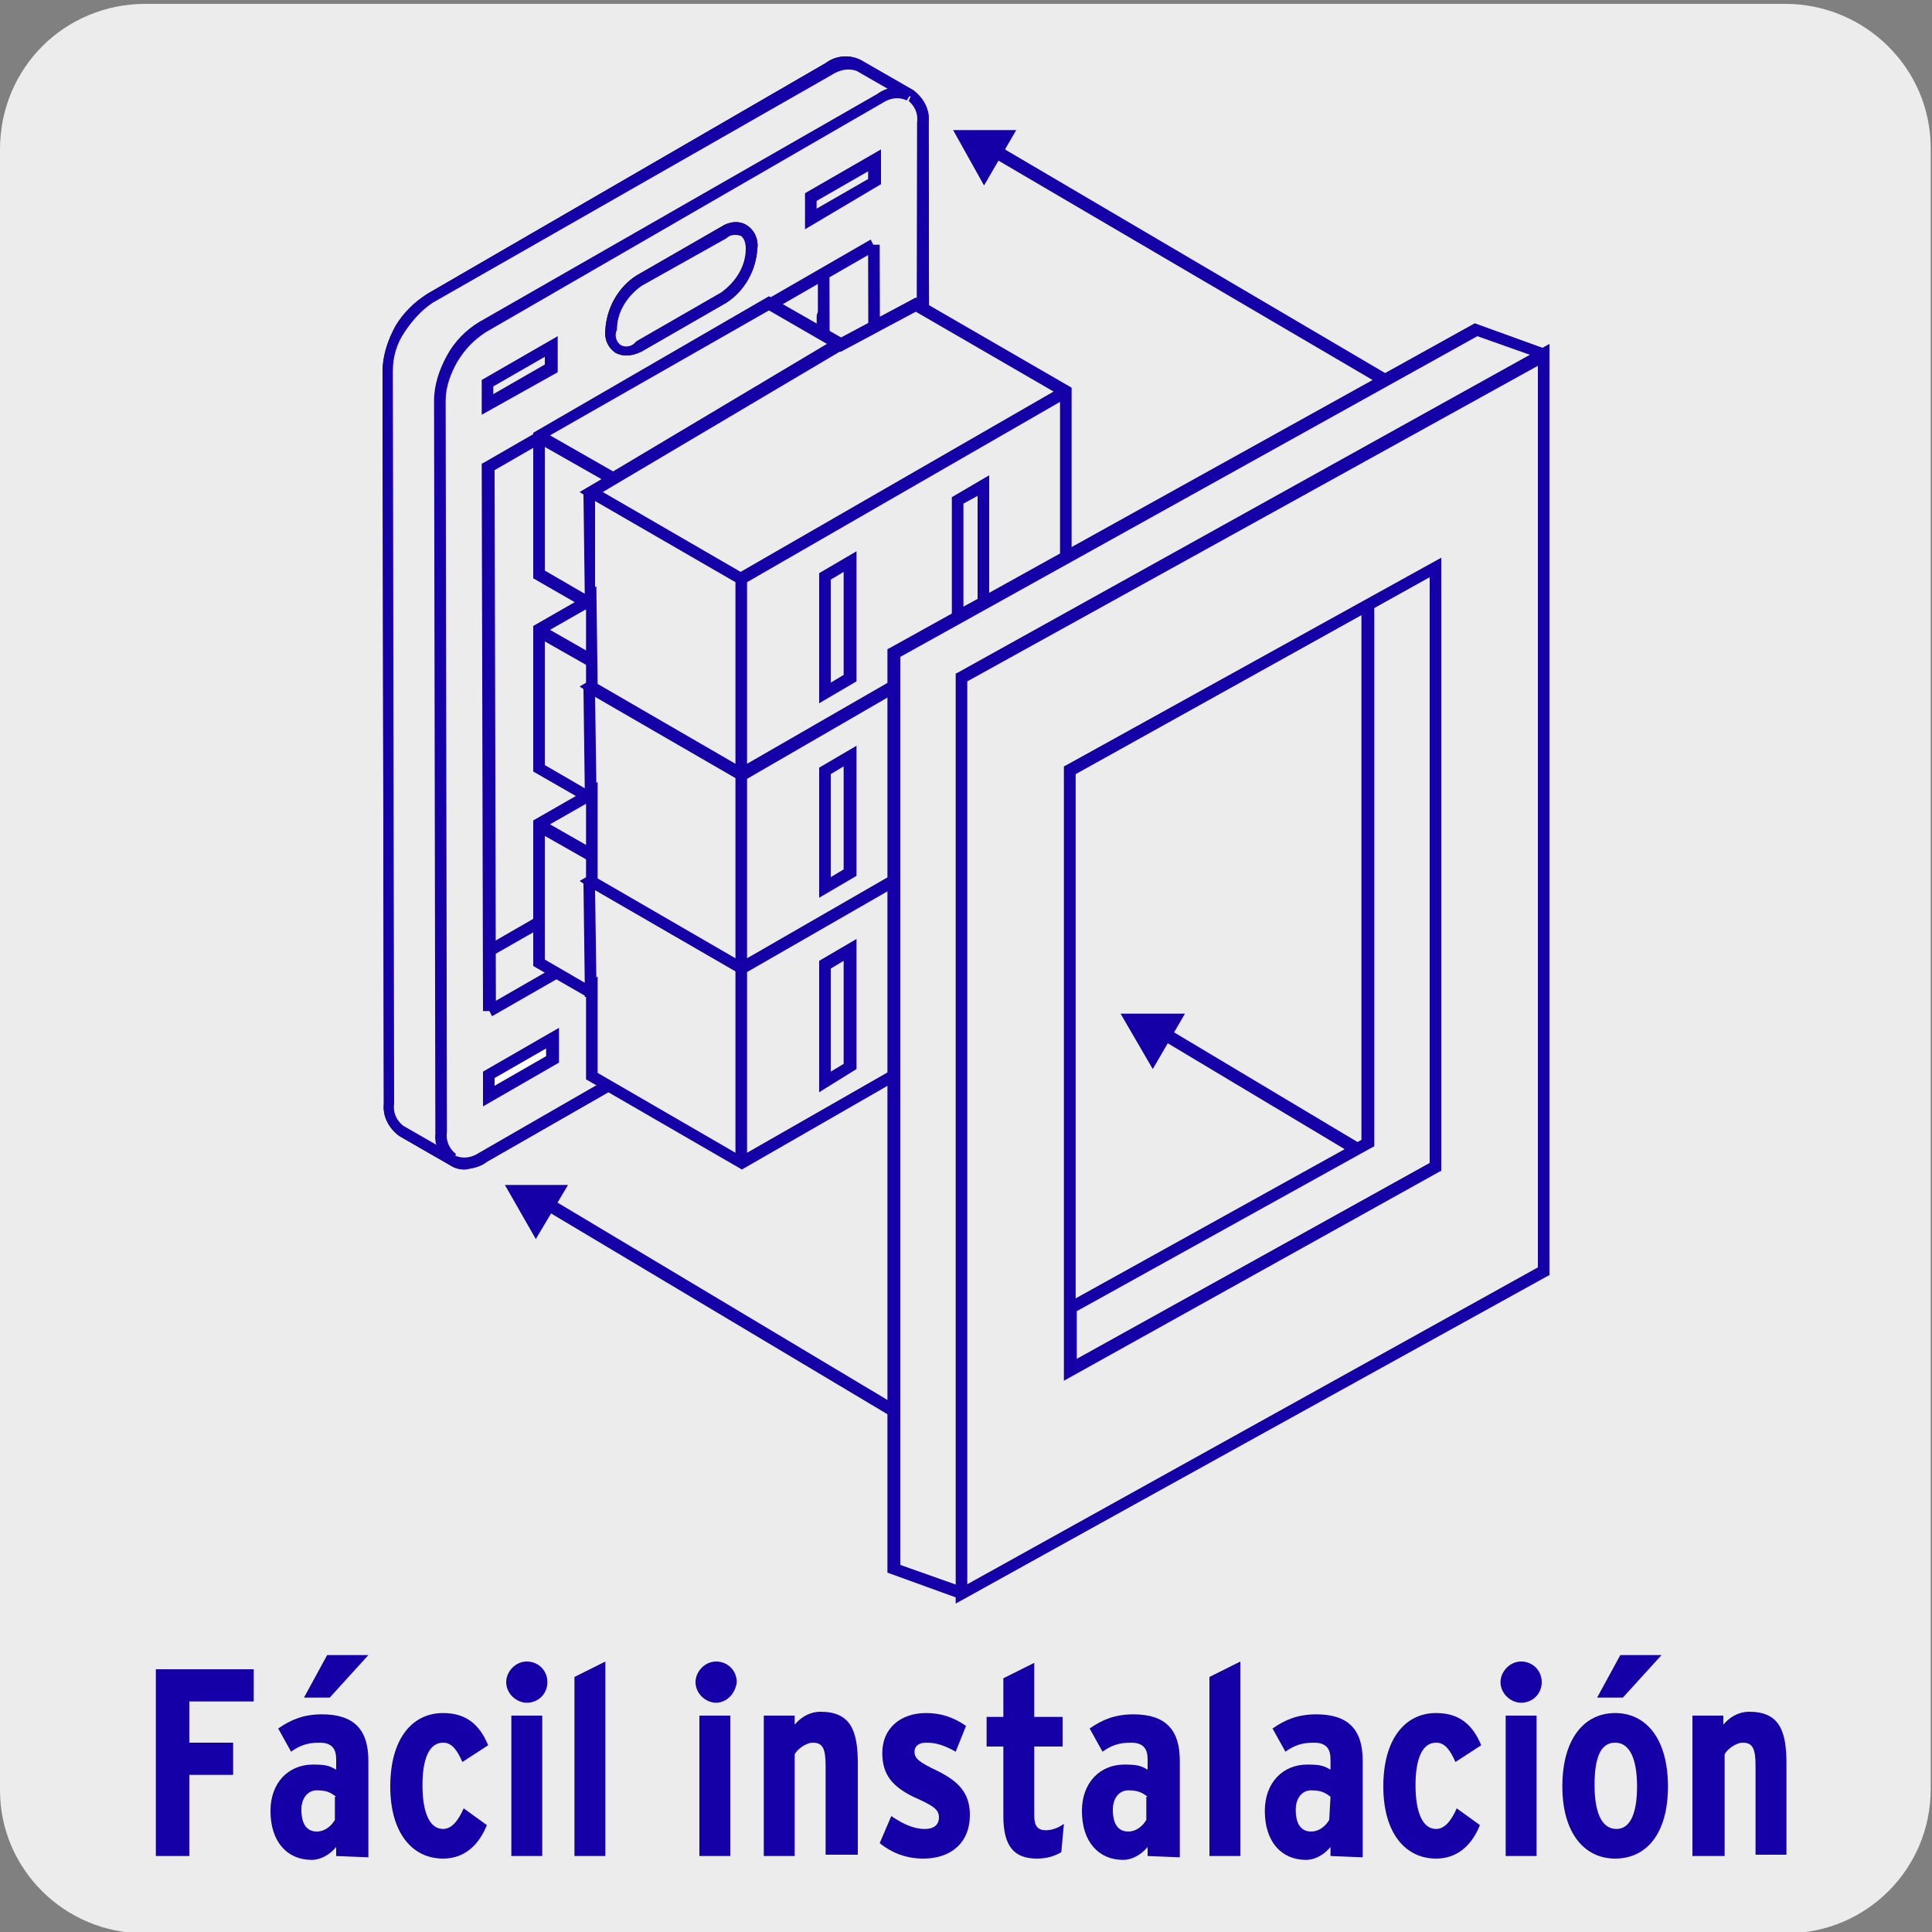 <?xml version="1.0" encoding="utf-8"?>
<!-- Generator: Adobe Illustrator 26.5.0, SVG Export Plug-In . SVG Version: 6.00 Build 0)  -->
<svg version="1.1" id="Capa_1" xmlns="http://www.w3.org/2000/svg" xmlns:xlink="http://www.w3.org/1999/xlink" x="0px" y="0px"
	 viewBox="0 0 150 150" style="enable-background:new 0 0 150 150;" xml:space="preserve">
<rect x="0" y="0" width="150" height="150" fill="#808080" stroke="none"/>
<style type="text/css">
	.st0{fill:#EDECEC;}
	.st1{fill:#1400A6;}
	.st2{fill:#929497;}
	.st3{fill:#231F20;}
	.st4{fill:#FFFFFF;}
</style>
<g id="Capa_2_00000178909703191937117680000012778198632108744862_">
	<path class="st0" d="M11.3,0.3h127.3c6.2,0,11.3,5,11.3,11.2c0,0,0,0,0,0v127.4c0,6.2-5,11.2-11.2,11.2l0,0H11.2
		C5,150.1,0,145.1,0,139c0,0,0,0,0,0l0,0V11.6C0,5.3,5,0.3,11.3,0.3C11.3,0.3,11.3,0.3,11.3,0.3z"/>
</g>
<g id="Capa_3">
	<polygon class="st1" points="115.6,34.8 77.4,12.4 77.3,12.6 76.6,12.2 76.7,12 76.5,11.8 77,11 116.1,34 	"/>
	<polygon class="st1" points="74.8,10.6 76.4,13.4 78,10.6 	"/>
	<path class="st1" d="M36.1,90.8c-0.4,0-0.8-0.1-1.1-0.3l-4-2.3c-0.8-0.6-1.3-1.5-1.2-2.5l-0.1-56.9c0-1.2,0.4-2.4,1-3.5
		c0.6-1,1.5-1.9,2.5-2.5L64.1,4.9c0.8-0.6,1.9-0.7,2.8-0.2l4,2.3c0.8,0.6,1.3,1.5,1.2,2.5l0.1,56.9c0,1.2-0.4,2.4-1,3.5
		c-0.6,1.1-1.5,2-2.5,2.6L37.8,90.2C37.3,90.6,36.7,90.7,36.1,90.8z M65.8,5.4c-0.4,0-0.9,0.2-1.3,0.4L33.6,23.5
		c-1.8,1.2-2.9,3.1-3.1,5.3l0.1,56.9c-0.1,0.7,0.2,1.3,0.7,1.7l4,2.3c0.6,0.3,1.3,0.2,1.9-0.2l30.9-17.8c1.8-1.2,2.9-3.1,3-5.3
		L71.2,9.6c0.1-0.7-0.2-1.3-0.7-1.7l-4-2.4C66.2,5.4,66,5.4,65.8,5.4L65.8,5.4z M76.4,14.4L74,10.1h4.9L76.4,14.4z M75.6,11.1
		l0.8,1.4l0.8-1.4H75.6z"/>
	<path class="st0" d="M31.1,25.6c0.6-1,1.4-1.8,2.3-2.5L64.3,5.3c0.7-0.5,1.6-0.6,2.3-0.2l4,2.3c0.7,0.5,1,1.3,1,2.1l0.1,56.9
		c-0.1,2.3-1.3,4.4-3.3,5.7L37.5,89.9c-0.7,0.5-1.6,0.6-2.3,0.2l-4-2.3c-0.7-0.5-1.1-1.3-1-2.1l-0.1-56.8
		C30.1,27.7,30.5,26.6,31.1,25.6 M37.9,74l26-15l-0.1-37.7l-26,15L37.9,74z"/>
	<path class="st1" d="M36.1,90.8c-0.4,0-0.8-0.1-1.1-0.3l-4-2.3c-0.8-0.6-1.3-1.5-1.2-2.5l-0.1-56.8c0-1.2,0.4-2.4,1-3.5
		c0.6-1.1,1.5-1.9,2.5-2.6L64.1,4.9c0.8-0.6,1.9-0.7,2.8-0.2l4,2.3c0.8,0.6,1.3,1.5,1.2,2.5l0.1,56.9c0,1.2-0.4,2.4-1,3.5
		c-0.6,1.1-1.5,2-2.5,2.6L37.8,90.2C37.3,90.6,36.7,90.7,36.1,90.8z M65.8,5.4c-0.4,0-0.9,0.2-1.2,0.4L33.6,23.5
		c-0.9,0.6-1.6,1.4-2.2,2.3l0,0c-0.6,0.9-0.9,1.9-0.9,3l0.1,56.9c-0.1,0.7,0.2,1.3,0.7,1.7l4,2.3c0.6,0.3,1.3,0.2,1.9-0.2l30.9-17.8
		c1.8-1.2,2.9-3.1,3-5.3L71.2,9.5c0.1-0.7-0.2-1.3-0.7-1.7l-4-2.3C66.2,5.4,66,5.4,65.8,5.4L65.8,5.4z M37.5,74.7L37.4,36l0.2-0.1
		l26.7-15.4l0.1,38.8l-0.2,0.1L37.5,74.7z M38.3,36.5l0.1,36.6l25.1-14.4l-0.1-36.6L38.3,36.5z"/>
	<path class="st0" d="M70.7,7.5c-0.8-0.4-1.6-0.3-2.3,0.2L37.4,25.4c-1,0.6-1.8,1.4-2.3,2.5c-0.6,1-0.9,2.1-1,3.2l0.1,56.8
		c-0.1,0.8,0.3,1.6,1,2.1"/>
	<path class="st1" d="M35,90.5c-0.8-0.6-1.3-1.5-1.2-2.5l-0.1-56.9c0-1.2,0.4-2.4,1-3.5c0.6-1.1,1.5-2,2.5-2.6L68.1,7.3
		C68.9,6.7,70,6.6,70.9,7l-0.5,0.8c-0.6-0.3-1.3-0.2-1.9,0.2L37.7,25.8c-0.9,0.6-1.6,1.3-2.2,2.3c-0.5,0.9-0.9,1.9-0.9,3l0.1,56.8
		c-0.1,0.7,0.2,1.3,0.7,1.7L35,90.5z M38.2,78.9L38,78.5h-0.5L37.4,36l0.2-0.1l30-17.3l0.2,0.4h0.5l0.1,42.6l-0.2,0.1L38.2,78.9z
		 M38.4,36.5l0.1,41.2L67.5,61l-0.1-41.2L38.4,36.5z"/>
	<path class="st2" d="M49.6,21.8l6.6-3.8c1.2-0.7,2.2-0.1,2.2,1.3c-0.1,1.5-0.9,2.9-2.2,3.8l-6.6,3.8c-1.2,0.7-2.2,0.1-2.2-1.3
		C47.5,24,48.3,22.6,49.6,21.8"/>
	<path class="st3" d="M48.6,27.6c-0.3,0-0.6-0.1-0.8-0.2c-0.6-0.4-0.9-1.1-0.8-1.8c0.1-1.7,1-3.3,2.4-4.2l0,0l6.6-3.8
		c0.6-0.4,1.4-0.5,2-0.1c0.6,0.4,0.9,1.1,0.8,1.8c-0.1,1.7-1,3.3-2.4,4.2l-6.6,3.8C49.4,27.5,49,27.6,48.6,27.6z M49.8,22.2
		c-1.1,0.8-1.9,2-1.9,3.4c-0.2,0.4-0.1,0.9,0.3,1.2c0.4,0.2,0.9,0.1,1.2-0.3l0,0l6.6-3.8c1.1-0.8,1.9-2,1.9-3.4c0-0.4-0.1-0.8-0.4-1
		c-0.4-0.1-0.8-0.1-1.1,0.2L49.8,22.2z"/>
	<path class="st0" d="M49.6,21.8l6.6-3.8c1.2-0.7,2.2-0.1,2.2,1.3c-0.1,1.5-0.9,2.9-2.2,3.8l-6.6,3.8c-1.2,0.7-2.2,0.1-2.2-1.3
		C47.5,24,48.3,22.6,49.6,21.8"/>
	<path class="st1" d="M48.6,27.6c-0.3,0-0.6-0.1-0.8-0.2c-0.6-0.4-0.9-1.1-0.8-1.8c0.1-1.7,1-3.3,2.4-4.2l0,0l6.6-3.8
		c0.6-0.4,1.4-0.5,2-0.1c0.6,0.4,0.9,1.1,0.8,1.8c-0.1,1.7-1,3.3-2.4,4.2l-6.6,3.8C49.4,27.5,49,27.6,48.6,27.6z M49.8,22.2
		c-1.1,0.8-1.9,2-1.9,3.4c-0.2,0.4-0.1,0.9,0.3,1.2c0.4,0.2,0.9,0.1,1.2-0.3l0,0l6.6-3.8c1.1-0.8,1.9-2,1.9-3.4c0-0.4-0.1-0.8-0.4-1
		c-0.4-0.1-0.8-0.1-1.1,0.2L49.8,22.2z"/>
	<path class="st2" d="M49.7,74.5l6.6-3.8c1.2-0.7,2.2-0.1,2.2,1.3c-0.1,1.5-0.9,2.9-2.1,3.8l-6.6,3.8c-1.2,0.7-2.2,0.1-2.2-1.3
		C47.6,76.7,48.4,75.3,49.7,74.5"/>
	<path class="st3" d="M48.7,80.3c-0.3,0-0.6-0.1-0.8-0.2C47.3,79.7,47,79,47,78.3c0.1-1.7,1-3.3,2.4-4.2l6.6-3.8
		c0.8-0.6,1.9-0.5,2.5,0.3c0.3,0.4,0.5,0.9,0.4,1.4c-0.1,1.7-1,3.3-2.4,4.2l-6.6,3.8C49.6,80.1,49.1,80.3,48.7,80.3z M49.9,74.9
		c-1.2,0.8-1.9,2-1.9,3.4c-0.1,0.4,0.1,0.8,0.4,1c0.4,0.1,0.8,0.1,1.1-0.2l6.6-3.8c1.2-0.8,1.9-2,2-3.4c0.2-0.4,0.1-0.9-0.3-1.2
		c-0.4-0.2-0.9-0.1-1.2,0.3L49.9,74.9z"/>
	<path class="st4" d="M49.7,74.5l6.6-3.8c1.2-0.7,2.2-0.1,2.2,1.3c-0.1,1.5-0.9,2.9-2.1,3.8l-6.6,3.8c-1.2,0.7-2.2,0.1-2.2-1.3
		C47.6,76.7,48.4,75.3,49.7,74.5"/>
	<path class="st3" d="M48.7,80.3c-0.3,0-0.6-0.1-0.8-0.2C47.3,79.7,47,79,47,78.3c0.1-1.7,1-3.3,2.4-4.2l6.6-3.8
		c0.8-0.6,1.9-0.5,2.5,0.3c0.3,0.4,0.5,0.9,0.4,1.4c-0.1,1.7-1,3.3-2.4,4.2l-6.6,3.8C49.6,80.1,49.1,80.3,48.7,80.3z M49.9,74.9
		c-1.2,0.8-1.9,2-1.9,3.4c-0.1,0.4,0.1,0.8,0.4,1c0.4,0.1,0.8,0.1,1.1-0.2l6.6-3.8c1.2-0.8,1.9-2,2-3.4c0.2-0.4,0.1-0.9-0.3-1.2
		c-0.4-0.2-0.9-0.1-1.2,0.3L49.9,74.9z"/>
	<polygon class="st0" points="63,17 67.9,14.1 67.9,12.4 63,15.3 	"/>
	<path class="st1" d="M62.5,17.8V15l5.9-3.4v2.7L62.5,17.8z M63.4,15.6v0.6l4-2.3v-0.6L63.4,15.6z"/>
	<polygon class="st0" points="37.9,31.4 42.8,28.5 42.8,26.9 37.9,29.7 	"/>
	<path class="st1" d="M37.4,32.2v-2.7l5.9-3.4v2.8L37.4,32.2z M38.3,30v0.6l4-2.3v-0.6L38.3,30z"/>
	<polygon class="st4" points="63.1,70.7 68,67.8 68,66.1 63,69 	"/>
	<path class="st3" d="M62.6,71.5v-2.7l5.9-3.4v2.7L62.6,71.5z M63.5,69.3v0.6l4-2.3V67L63.5,69.3z"/>
	<polygon class="st4" points="38,85.1 42.9,82.2 42.9,80.6 38,83.4 	"/>
	<path class="st1" d="M75.6,113.8l-33-19.7l-0.1,0.3L41.8,94l0.2-0.3l0,0l0.3-0.5l0,0l0.2-0.3L76.1,113L75.6,113.8z M37.5,85.9v-2.7
		l5.9-3.4v2.7L37.5,85.9z M38.4,83.7v0.6l4-2.3v-0.6L38.4,83.7z M38.4,74.1L38,73.3l25.5-14.7l0-37.1h0.9l0.1,37.7l-0.2,0.1
		L38.4,74.1z"/>
	<polygon class="st1" points="40,92.4 41.6,95.2 43.3,92.4 	"/>
	<path class="st1" d="M118.4,97.6L90.5,80.9l-0.1,0.3l-0.7-0.4l0.5-0.8l0,0l0.2-0.3l28.6,17.1L118.4,97.6z M41.6,96.2l-2.4-4.2h4.9
		L41.6,96.2z M40.8,92.9l0.8,1.4l0.8-1.4H40.8z"/>
	<polygon class="st1" points="87.8,79.2 89.5,82 91.1,79.2 	"/>
	<path class="st1" d="M89.5,83L87,78.7H92L89.5,83z M88.6,79.7l0.8,1.4l0.8-1.4H88.6z"/>
	<polygon class="st0" points="59.7,53.7 65.3,56.9 71.1,53.9 82.8,60.6 82.8,75.8 57.6,90.3 45.9,83.6 45.9,76.9 45.8,77 41.8,74.8 
		41.8,64 	"/>
	<path class="st1" d="M57.6,90.8l-12.1-7v-6.4h-0.1v-0.1l-4-2.3V63.7l18.3-10.5l5.6,3.2l5.8-3.1l12.1,7v15.7L83,76.2L57.6,90.8z
		 M58,75.4v14.1l24.3-13.9V61.4L58,75.4z M46.4,83.3l10.7,6.2V75.4l-10.9-6.3l0.1,6.8l0.1-0.1L46.4,83.3z M42.3,74.5l3.1,1.8
		l-0.1-7.7L45,68.4l1.7-1l-4.4-2.5L42.3,74.5z M46.8,68.4l10.7,6.2l24.3-14l-10.7-6.2l-5.8,3.1h-0.1L46.8,68.4z M42.7,64l4.9,2.8
		l16.6-9.9l-4.5-2.6L42.7,64z M63.6,84.8V74.6l2.9-1.7v10.1L63.6,84.8z M64.5,75.2v8l1-0.6v-8L64.5,75.2z M73.9,78.9V68.8l2.9-1.7
		v10.1L73.9,78.9z M74.8,69.3v8l1-0.6v-8L74.8,69.3z"/>
	<polygon class="st0" points="59.7,38.6 65.3,41.8 71.1,38.8 82.8,45.5 82.8,60.7 57.6,75.2 45.9,68.5 45.9,61.8 45.8,62 41.8,59.7 
		41.8,48.9 	"/>
	<path class="st1" d="M57.6,75.7l-12.1-7v-6.4h-0.1v-0.1l-4-2.3V48.6l18.3-10.5l5.6,3.2l5.8-3.1l12.1,7V61L83,61.1L57.6,75.7z
		 M58,60.3v14.1l24.3-14V46.3L58,60.3z M46.4,68.2l10.7,6.2V60.3L46.2,54l0.1,6.8l0.1-0.1L46.4,68.2z M42.3,59.4l3.1,1.8l-0.1-7.7
		L45,53.3l1.7-1l-4.4-2.5L42.3,59.4z M46.8,53.3l10.7,6.2l24.3-14l-10.7-6.2l-5.8,3.1h-0.1L46.8,53.3z M42.7,48.9l4.9,2.8l16.6-9.9
		l-4.5-2.6L42.7,48.9z M63.6,69.7V59.6l2.9-1.7V68L63.6,69.7z M64.5,60.1v8l1-0.6v-8L64.5,60.1z M73.9,63.8V53.7l2.9-1.7v10.1
		L73.9,63.8z M74.8,54.2v8l1-0.6v-8L74.8,54.2z"/>
	<polygon class="st0" points="59.7,23.5 65.3,26.8 71.1,23.7 82.8,30.4 82.8,45.6 57.6,60.1 45.9,53.4 45.9,46.7 45.8,46.9 
		41.8,44.6 41.8,33.8 	"/>
	<path class="st1" d="M57.6,60.7l-12.1-7v-6.4h-0.1v-0.1l-4-2.3V33.6L59.7,23l5.6,3.2l5.8-3.1l12.1,7v15.7L83,46L57.6,60.7z
		 M58,45.2v14.1l24.3-14V31.2L58,45.2z M46.4,53.1l10.7,6.2V45.2l-10.9-6.3l0,6.7l0.1-0.1L46.4,53.1z M42.3,44.3l3.1,1.8l-0.1-7.7
		L45,38.2l1.7-1l-4.4-2.5L42.3,44.3z M46.8,38.2l10.7,6.2l24.3-14l-10.7-6.2l-5.8,3.1l-0.1,0L46.8,38.2z M42.7,33.8l4.9,2.8
		l16.6-9.9l-4.5-2.6L42.7,33.8z M63.6,54.6V44.5l2.9-1.7v10.1L63.6,54.6z M64.5,45v8l1-0.6v-8L64.5,45z M73.9,48.7V38.6l2.9-1.7V47
		L73.9,48.7z M74.8,39.1v8l1.1-0.6v-8L74.8,39.1z"/>
	<path class="st0" d="M83.1,101.6V59.8l23.1-12.8l5.3-2.9v46.6l-28.4,15.7V101.6z M114.6,25.6L69.4,50.7v71.1l5.3,1.9l45.2-25.1
		V27.5L114.6,25.6z"/>
	<path class="st1" d="M74.7,124.2l-5.8-2.1V50.4l0.2-0.1l45.4-25.2l5.8,2.1v71.8l-0.2,0.1L74.7,124.2z M69.9,121.5l4.8,1.7
		l44.8-24.9V27.8l-4.8-1.7L69.9,51L69.9,121.5z M82.6,107.2V59.5l0.2-0.1l29.1-16.1v47.6l-0.2,0.1L82.6,107.2z M83.5,60.1v45.5
		L111,90.3V44.8L83.5,60.1z"/>
	<polygon class="st0" points="106.2,88.7 83.1,101.6 83.1,106.4 111.5,90.6 111.5,44 106.2,46.9 	"/>
	<path class="st1" d="M82.6,107.2v-5.9l0.2-0.1l22.9-12.7V46.7l6.2-3.4v47.6l-0.2,0.1L82.6,107.2z M83.6,101.8v3.7L111,90.3V44.8
		l-4.3,2.4V89l-0.2,0.1L83.6,101.8z"/>
	<path class="st0" d="M111.5,90.6l-28.4,15.7V59.8L111.5,44V90.6z M74.7,52.6v71.1l45.2-25.1V27.5L74.7,52.6z"/>
	<path class="st1" d="M74.2,124.5V52.3l0.2-0.1l45.9-25.5v72.2l-0.2,0.1L74.2,124.5z M75.1,52.9V123l44.3-24.6v-70L75.1,52.9z
		 M82.6,107.2V59.5l0.2-0.1l29.1-16.1v47.6l-0.2,0.1L82.6,107.2z M83.5,60.1v45.5L111,90.3V44.8L83.5,60.1z"/>
</g>
<g>
	<path class="st1" d="M14.7,132.1v3.2h3.4v2.5h-3.4v6.3h-2.6v-14.5h7.6v2.5H14.7z"/>
	<path class="st1" d="M26.1,144.1v-0.7c-0.5,0.6-1.2,1-1.9,1c-1.9,0-3.2-1.4-3.2-3.8c0-2.2,1.4-3.6,3.3-3.6c1,0,1.3,0.1,1.8,0.4
		v-0.8c0-0.8-0.3-1.3-1.3-1.3c-0.9,0-1.5,0.2-2.2,0.7l-1-1.8c1-0.7,2-1.1,3.4-1.1c2.5,0,3.6,1.2,3.6,3.6v7.5L26.1,144.1L26.1,144.1z
		 M26.1,139.5c-0.4-0.3-0.7-0.5-1.5-0.5c-0.7,0-1.2,0.6-1.2,1.5c0,1.1,0.4,1.7,1.2,1.7c0.6,0,1.1-0.4,1.4-0.9v-1.8H26.1z
		 M25.6,131.8h-2l1.8-3.3h3.2L25.6,131.8z"/>
	<path class="st1" d="M35.9,136.8c-0.4-0.9-0.8-1.5-1.5-1.5c-1.1,0-1.6,1.3-1.6,3.3s0.5,3.4,1.6,3.4c0.7,0,1.2-0.7,1.6-1.6l1.8,1.3
		c-0.6,1.5-1.7,2.6-3.4,2.6c-2.4,0-4.1-2-4.1-5.6c0-3.7,1.7-5.7,4.1-5.7c1.7,0,2.8,0.8,3.5,2.5L35.9,136.8z"/>
	<path class="st1" d="M40.9,132.2c-0.8,0-1.6-0.7-1.6-1.6c0-0.8,0.7-1.6,1.6-1.6s1.6,0.7,1.6,1.6S41.8,132.2,40.9,132.2z
		 M39.7,144.1v-10.9h2.4v10.9H39.7z"/>
	<path class="st1" d="M44.6,144.1v-13.9L47,129v15.1L44.6,144.1L44.6,144.1z"/>
	<path class="st1" d="M55.6,132.2c-0.8,0-1.6-0.7-1.6-1.6c0-0.8,0.7-1.6,1.6-1.6s1.6,0.7,1.6,1.6C57.1,131.5,56.4,132.2,55.6,132.2z
		 M54.3,144.1v-10.9h2.4v10.9H54.3z"/>
	<path class="st1" d="M64.1,144.1v-7c0-1.3-0.2-1.8-1-1.8c-0.5,0-1.2,0.5-1.4,0.9v7.9h-2.4v-10.9h2.4v0.7c0.5-0.6,1.2-1,2-1
		c2.3,0,2.9,1.4,2.9,4v7.1h-2.5V144.1z"/>
	<path class="st1" d="M71.7,144.3c-1.3,0-2.4-0.4-3.4-1.2l0.9-2.1c0.9,0.6,1.7,1,2.6,1c0.8,0,1.1-0.4,1.1-0.9c0-0.6-0.4-0.9-2-1.6
		c-1.6-0.8-2.4-1.7-2.4-3.4c0-1.9,1.4-3.1,3.4-3.1c1.1,0,2.1,0.3,3.1,1l-0.8,2c-0.9-0.5-1.5-0.7-2.3-0.7c-0.6,0-0.9,0.3-0.9,0.7
		c0,0.5,0.3,0.8,1.8,1.5c1.6,0.8,2.5,1.7,2.5,3.4C75.3,143.1,73.8,144.3,71.7,144.3z"/>
	<path class="st1" d="M82.4,143.8c-0.5,0.3-1.1,0.5-1.9,0.5c-1.8,0-2.6-1-2.6-3.3v-5.4h-1.3v-2.3h1.3v-3l2.4-1.2v4.2h2.2v2.3h-2.2
		v5.4c0,0.8,0.3,1.1,0.9,1.1c0.5,0,1-0.2,1.4-0.5L82.4,143.8z"/>
	<path class="st1" d="M89.1,144.1v-0.7c-0.5,0.6-1.2,1-1.9,1c-1.9,0-3.2-1.4-3.2-3.8c0-2.2,1.4-3.6,3.3-3.6c1,0,1.3,0.1,1.8,0.4
		v-0.8c0-0.8-0.3-1.3-1.3-1.3c-0.9,0-1.5,0.2-2.2,0.7l-1-1.8c1-0.7,2-1.1,3.4-1.1c2.5,0,3.6,1.2,3.6,3.6v7.5L89.1,144.1L89.1,144.1z
		 M89.1,139.5c-0.4-0.3-0.7-0.5-1.5-0.5c-0.7,0-1.2,0.6-1.2,1.5c0,1.1,0.4,1.7,1.2,1.7c0.6,0,1.1-0.4,1.4-0.9v-1.8H89.1z"/>
	<path class="st1" d="M93.9,144.1v-13.9l2.4-1.2v15.1L93.9,144.1L93.9,144.1z"/>
	<path class="st1" d="M103.3,144.1v-0.7c-0.5,0.6-1.2,1-1.9,1c-1.9,0-3.2-1.4-3.2-3.8c0-2.2,1.4-3.6,3.3-3.6c1,0,1.3,0.1,1.8,0.4
		v-0.8c0-0.8-0.3-1.3-1.3-1.3c-0.9,0-1.5,0.2-2.2,0.7l-1-1.8c1-0.7,2-1.1,3.4-1.1c2.5,0,3.6,1.2,3.6,3.6v7.5L103.3,144.1
		L103.3,144.1z M103.3,139.5c-0.4-0.3-0.7-0.5-1.5-0.5c-0.7,0-1.2,0.6-1.2,1.5c0,1.1,0.4,1.7,1.2,1.7c0.6,0,1.1-0.4,1.4-0.9
		L103.3,139.5L103.3,139.5z"/>
	<path class="st1" d="M113,136.8c-0.4-0.9-0.8-1.5-1.5-1.5c-1.1,0-1.6,1.3-1.6,3.3s0.5,3.4,1.6,3.4c0.7,0,1.2-0.7,1.6-1.6l1.8,1.3
		c-0.6,1.5-1.7,2.6-3.4,2.6c-2.4,0-4.1-2-4.1-5.6c0-3.7,1.7-5.7,4.1-5.7c1.7,0,2.8,0.8,3.5,2.5L113,136.8z"/>
	<path class="st1" d="M118.1,132.2c-0.8,0-1.6-0.7-1.6-1.6c0-0.8,0.7-1.6,1.6-1.6c0.9,0,1.6,0.7,1.6,1.6
		C119.7,131.5,119,132.2,118.1,132.2z M116.9,144.1v-10.9h2.4v10.9H116.9z"/>
	<path class="st1" d="M125.4,144.3c-2.4,0-4.1-2-4.1-5.6c0-3.7,1.7-5.7,4.1-5.7c2.4,0,4.1,2,4.1,5.7S127.8,144.3,125.4,144.3z
		 M125.4,135.3c-1.2,0-1.6,1.3-1.6,3.3s0.5,3.4,1.7,3.4s1.6-1.5,1.6-3.3C127.1,136.7,126.6,135.3,125.4,135.3z M126,131.8h-2
		l1.8-3.3h3.2L126,131.8z"/>
	<path class="st1" d="M136.3,144.1v-7c0-1.3-0.2-1.8-1-1.8c-0.5,0-1.2,0.5-1.4,0.9v7.9h-2.5v-10.9h2.4v0.7c0.5-0.6,1.2-1,2-1
		c2.3,0,2.9,1.4,2.9,4v7.1h-2.4V144.1z"/>
</g>
</svg>
